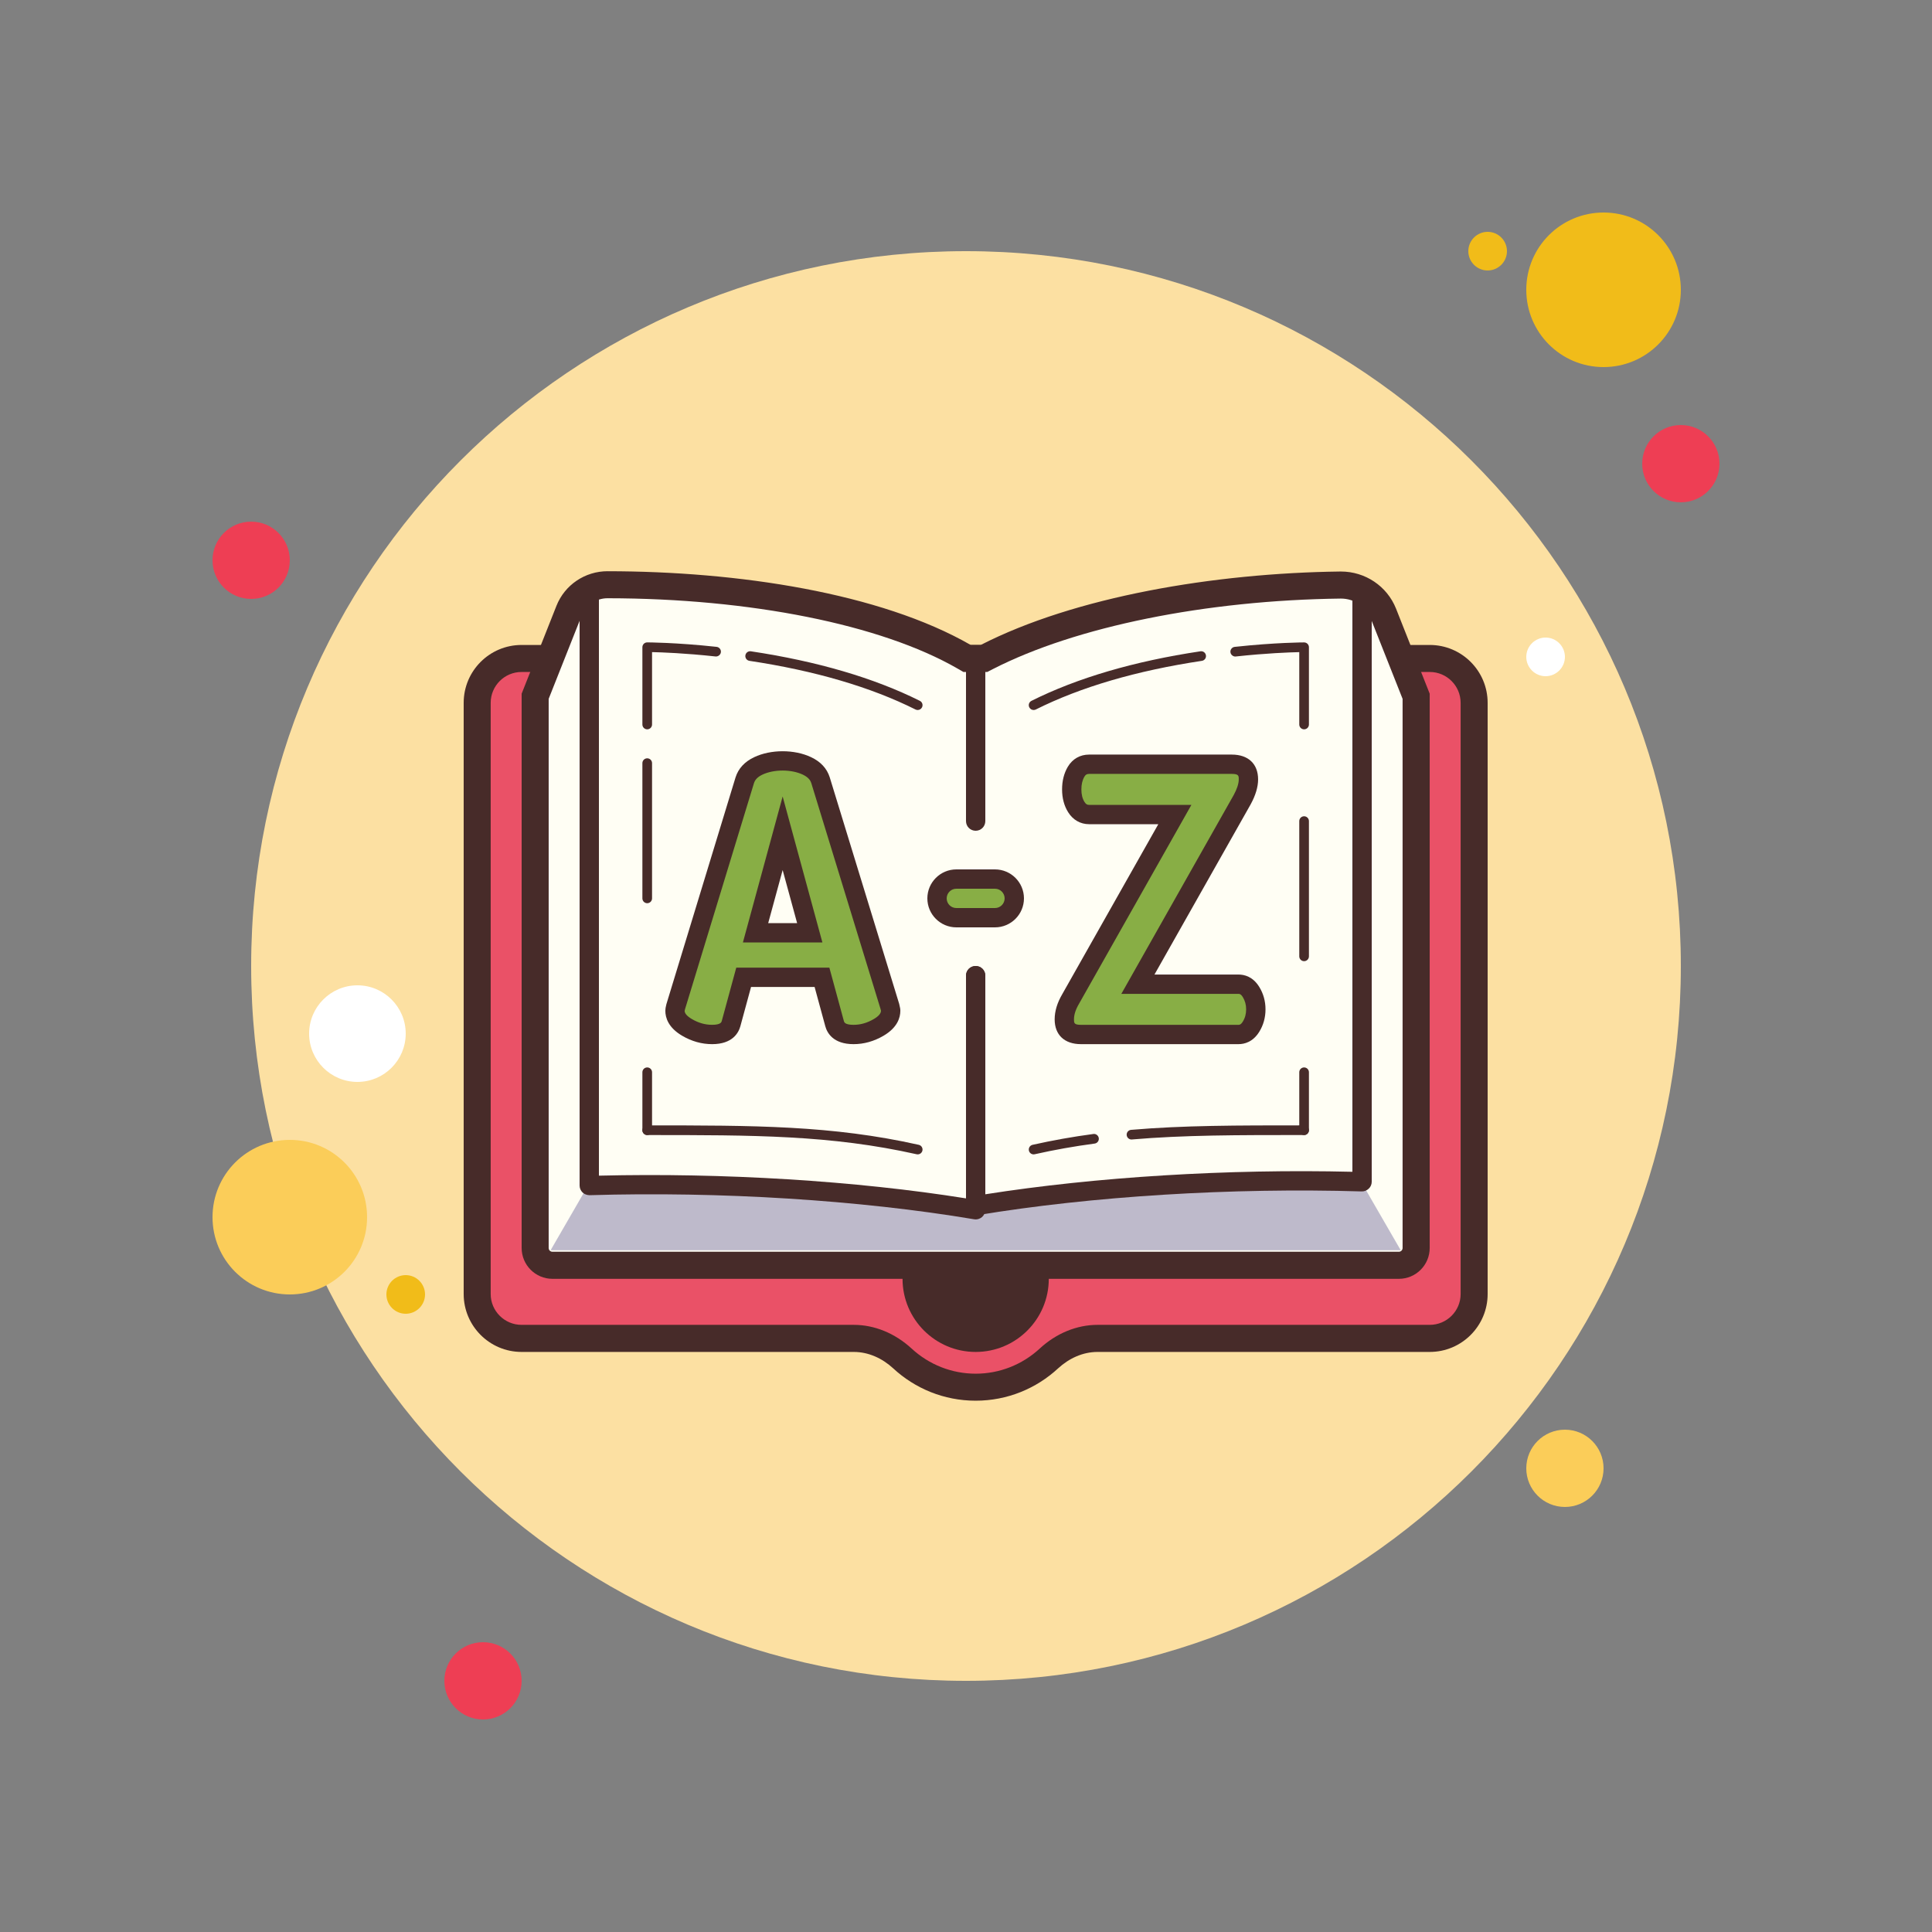<svg xmlns="http://www.w3.org/2000/svg" viewBox="0 0 100 100" width="100px" height="100px"><rect x="0" y="0" width="100" height="100" fill="#808080" stroke="none"/><path fill="#ee3e54" d="M13,27c-1.105,0-2,0.895-2,2s0.895,2,2,2s2-0.895,2-2S14.105,27,13,27z"></path><path fill="#f1bc19" d="M77,12c-0.551,0-1,0.449-1,1s0.449,1,1,1s1-0.449,1-1S77.551,12,77,12z"></path><path fill="#fce0a2" d="M50,13c-20.434,0-37,16.566-37,37s16.566,37,37,37s37-16.566,37-37S70.434,13,50,13z"></path><path fill="#f1bc19" d="M83,11c-2.211,0-4,1.789-4,4s1.789,4,4,4s4-1.789,4-4S85.211,11,83,11z"></path><path fill="#ee3e54" d="M87,22c-1.105,0-2,0.895-2,2s0.895,2,2,2s2-0.895,2-2S88.105,22,87,22z"></path><path fill="#fbcd59" d="M81,74c-1.105,0-2,0.895-2,2s0.895,2,2,2s2-0.895,2-2S82.105,74,81,74z M15,59c-2.211,0-4,1.789-4,4 s1.789,4,4,4s4-1.789,4-4S17.211,59,15,59z"></path><path fill="#ee3e54" d="M25,85c-1.105,0-2,0.895-2,2s0.895,2,2,2s2-0.895,2-2S26.105,85,25,85z"></path><path fill="#fff" d="M18.5,51c-1.379,0-2.5,1.121-2.5,2.5s1.121,2.5,2.5,2.5s2.5-1.121,2.5-2.5S19.879,51,18.5,51z"></path><path fill="#f1bc19" d="M21,66c-0.551,0-1,0.449-1,1s0.449,1,1,1s1-0.449,1-1S21.551,66,21,66z"></path><path fill="#fff" d="M80,33c-0.551,0-1,0.449-1,1s0.449,1,1,1s1-0.449,1-1S80.551,33,80,33z"></path><path fill="#ea5167" d="M50.5,71.801c-1.41,0-2.758-0.527-3.797-1.488c-0.723-0.668-1.613-1.035-2.512-1.035H26.996 c-1.266,0-2.297-1.031-2.297-2.297V36.379c0-1.27,1.031-2.297,2.297-2.297h47.008c1.266,0,2.297,1.027,2.297,2.297V66.98 c0,1.266-1.031,2.297-2.297,2.297H56.809c-0.898,0-1.789,0.367-2.512,1.035C53.258,71.27,51.91,71.801,50.5,71.801z"></path><path fill="#472b29" d="M74.004,34.781c0.879,0,1.598,0.715,1.598,1.598V66.98c0,0.879-0.719,1.594-1.598,1.594H56.809 c-1.074,0-2.137,0.438-2.988,1.223c-0.91,0.84-2.086,1.305-3.32,1.305s-2.41-0.465-3.32-1.305 c-0.855-0.785-1.914-1.223-2.988-1.223H26.996c-0.879,0-1.598-0.715-1.598-1.594V36.379c0-0.883,0.719-1.598,1.598-1.598H74.004 M74.004,33.383H26.996c-1.652,0-2.996,1.34-2.996,2.996V66.98c0,1.652,1.344,2.996,2.996,2.996h17.195 c0.766,0,1.477,0.332,2.039,0.848c1.121,1.039,2.621,1.676,4.27,1.676s3.148-0.637,4.27-1.676c0.563-0.516,1.273-0.848,2.039-0.848 h17.195c1.652,0,2.996-1.344,2.996-2.996V36.379C77,34.723,75.656,33.383,74.004,33.383z"></path><path fill="#472b29" d="M50.5,62.402c-2.09,0-3.785,1.695-3.785,3.789c0,2.09,1.695,3.785,3.785,3.785 s3.785-1.695,3.785-3.785C54.285,64.098,52.59,62.402,50.5,62.402z"></path><path fill="#fffef4" d="M28.594,65.488c-0.492,0-0.895-0.398-0.895-0.895V36.039l1.754-4.422 c0.324-0.82,1.109-1.352,1.996-1.352c7.617,0.008,14.336,1.363,18.441,3.723l0.164,0.094h0.875l0.148-0.078 c4.387-2.242,11.227-3.637,18.297-3.723c1.012,0,1.875,0.582,2.23,1.48l1.695,4.273v28.559c0,0.496-0.402,0.895-0.898,0.895H28.594 z"></path><path fill="#472b29" d="M31.453,30.965c7.383,0.008,14.145,1.363,18.09,3.629l0.324,0.188h1.23l0.297-0.152 c4.293-2.199,11.02-3.563,18.008-3.648c0.691,0,1.301,0.406,1.551,1.039l1.645,4.152v28.422c0,0.109-0.086,0.195-0.195,0.195 H28.594c-0.109,0-0.195-0.086-0.195-0.195V36.172l1.703-4.297c0.219-0.555,0.75-0.91,1.348-0.91H31.453 M31.449,29.566 c-1.168,0-2.219,0.707-2.648,1.793L27,35.906v28.688c0,0.883,0.715,1.598,1.594,1.598h43.813c0.879,0,1.594-0.715,1.594-1.598 V35.906l-1.742-4.402c-0.465-1.168-1.598-1.922-2.852-1.922c-0.012,0-0.027,0-0.039,0c-6.535,0.082-13.73,1.305-18.605,3.801h-0.52 c-4.688-2.695-12.055-3.813-18.789-3.816C31.453,29.566,31.453,29.566,31.449,29.566z"></path><path fill="#bebacb" d="M70.414,61.102l-19.883,0.98l-19.945-0.98L28.5,64.711h44L70.414,61.102z"></path><path fill="#472b29" d="M50.5,62.902c-0.117,0-0.23-0.039-0.324-0.117C50.062,62.691,50,62.551,50,62.402V50.5 c0-0.277,0.223-0.5,0.5-0.5s0.5,0.223,0.5,0.5v11.316c5.703-0.898,12.559-1.32,19-1.164V30.5c0-0.277,0.223-0.5,0.5-0.5 s0.5,0.223,0.5,0.5v30.668c0,0.133-0.055,0.266-0.152,0.355c-0.098,0.094-0.227,0.148-0.363,0.145 c-6.742-0.203-13.996,0.25-19.902,1.23C50.555,62.902,50.527,62.902,50.5,62.902z"></path><path fill="#472b29" d="M50.5,63.117c-0.027,0-0.055-0.004-0.082-0.008c-5.902-0.992-13.152-1.449-19.902-1.246 c-0.137-0.004-0.266-0.047-0.363-0.141S30,61.496,30,61.363V30.5c0-0.277,0.223-0.5,0.5-0.5s0.5,0.223,0.5,0.5v30.352 c6.441-0.156,13.301,0.266,19,1.176V50.5c0-0.277,0.223-0.5,0.5-0.5s0.5,0.223,0.5,0.5v12.117c0,0.148-0.066,0.285-0.176,0.383 C50.73,63.074,50.617,63.117,50.5,63.117z"></path><path fill="#88ae45" d="M34.937,52.315c0-0.039,0.012-0.109,0.038-0.212l3.574-11.721c0.102-0.32,0.337-0.567,0.702-0.74 c0.365-0.173,0.784-0.26,1.259-0.26c0.474,0,0.893,0.087,1.259,0.26c0.365,0.172,0.599,0.419,0.701,0.74l3.593,11.721 c0.025,0.103,0.039,0.173,0.039,0.212c0,0.333-0.208,0.621-0.624,0.865c-0.417,0.243-0.849,0.365-1.297,0.365 c-0.551,0-0.877-0.186-0.98-0.558l-0.653-2.402h-4.055l-0.653,2.402c-0.103,0.372-0.429,0.558-0.98,0.558 c-0.449,0-0.881-0.122-1.297-0.365C35.145,52.937,34.937,52.649,34.937,52.315z M39.107,48.28h2.805l-1.403-5.15L39.107,48.28z"></path><path fill="#472b29" d="M44.18,54.045c-1.05,0-1.367-0.579-1.462-0.925l-0.554-2.034h-3.29l-0.553,2.032 c-0.096,0.348-0.412,0.927-1.462,0.927c-0.536,0-1.058-0.146-1.549-0.434c-0.721-0.421-0.872-0.937-0.872-1.296 c0-0.085,0.016-0.185,0.053-0.333l3.581-11.745c0.147-0.463,0.472-0.813,0.966-1.046c0.858-0.408,2.081-0.411,2.946,0.001 c0.492,0.231,0.816,0.581,0.962,1.038l3.595,11.727c0.046,0.183,0.061,0.275,0.061,0.358c0,0.358-0.151,0.875-0.872,1.296 C45.236,53.899,44.715,54.045,44.18,54.045z M38.109,50.086h4.819l0.753,2.771c0.014,0.05,0.052,0.188,0.498,0.188 c0.361,0,0.703-0.098,1.045-0.297c0.25-0.146,0.376-0.292,0.376-0.433c-0.002-0.003-0.012-0.041-0.024-0.093l-3.585-11.693 c-0.036-0.111-0.122-0.285-0.436-0.434c-0.597-0.282-1.498-0.281-2.09-0.001c-0.238,0.112-0.381,0.256-0.439,0.439l-3.573,11.715 c-0.005,0.022-0.012,0.054-0.016,0.079c0.007,0.137,0.133,0.278,0.376,0.42c0.342,0.2,0.684,0.297,1.045,0.297 c0.445,0,0.483-0.139,0.498-0.19L38.109,50.086z M42.567,48.78h-4.114l2.057-7.554L42.567,48.78z M39.762,47.78h1.497l-0.749-2.747 L39.762,47.78z"></path><path fill="#88ae45" d="M55.088,52.761c0-0.332,0.109-0.682,0.326-1.053l5.395-9.547h-4.439 c-0.281,0-0.501-0.128-0.66-0.383c-0.159-0.254-0.239-0.56-0.239-0.918c0-0.357,0.077-0.663,0.23-0.919 c0.153-0.255,0.376-0.383,0.67-0.383h7.386c0.574,0,0.861,0.261,0.861,0.784c0,0.306-0.109,0.657-0.325,1.052l-5.396,9.548h5.205 c0.268,0,0.485,0.134,0.65,0.402C64.917,51.613,65,51.912,65,52.244c0,0.332-0.083,0.632-0.249,0.899s-0.383,0.402-0.65,0.402 H55.95C55.376,53.545,55.088,53.283,55.088,52.761z"></path><path fill="#472b29" d="M64.101,54.045H55.95c-0.853,0-1.361-0.48-1.361-1.284c0-0.421,0.133-0.86,0.395-1.306l4.97-8.795 h-3.582c-0.45,0-0.835-0.22-1.084-0.618c-0.209-0.333-0.315-0.731-0.315-1.183c0-0.446,0.101-0.842,0.3-1.176 c0.242-0.403,0.632-0.626,1.099-0.626h7.386c0.852,0,1.361,0.48,1.361,1.285c0,0.39-0.13,0.824-0.386,1.292l-4.978,8.808h4.348 c0.311,0,0.749,0.11,1.075,0.639c0.215,0.348,0.324,0.738,0.324,1.163s-0.109,0.816-0.324,1.163 C64.85,53.935,64.412,54.045,64.101,54.045z M56.371,40.058c-0.118,0-0.178,0.035-0.241,0.14c-0.106,0.179-0.158,0.396-0.158,0.662 c0,0.264,0.053,0.478,0.163,0.652c0.077,0.124,0.145,0.148,0.236,0.148h5.296L55.85,51.954c-0.175,0.298-0.261,0.566-0.261,0.807 c0,0.184,0,0.284,0.361,0.284h8.151c0.046,0,0.123,0,0.225-0.164c0.118-0.189,0.174-0.397,0.174-0.637s-0.057-0.447-0.174-0.638 c-0.102-0.164-0.179-0.164-0.225-0.164H58.04l5.818-10.294c0.169-0.309,0.26-0.589,0.26-0.806c0-0.184,0-0.285-0.361-0.285H56.371z"></path><path fill="#88ae45" d="M51.5,47.5h-2c-0.552,0-1-0.448-1-1l0,0c0-0.552,0.448-1,1-1h2c0.552,0,1,0.448,1,1l0,0 C52.5,47.052,52.052,47.5,51.5,47.5z"></path><path fill="#472b29" d="M51.5,48h-2c-0.827,0-1.5-0.673-1.5-1.5s0.673-1.5,1.5-1.5h2c0.827,0,1.5,0.673,1.5,1.5 S52.327,48,51.5,48z M49.5,46c-0.276,0-0.5,0.225-0.5,0.5s0.224,0.5,0.5,0.5h2c0.276,0,0.5-0.225,0.5-0.5S51.776,46,51.5,46H49.5z"></path><path fill="#472b29" d="M50,34v8.5c0,0.277,0.223,0.5,0.5,0.5s0.5-0.223,0.5-0.5V34H50z"></path><path fill="#472b29" d="M47.5,36.75c-0.038,0-0.076-0.009-0.112-0.026c-2.328-1.164-5.22-2.011-8.597-2.519 c-0.137-0.021-0.23-0.147-0.21-0.284s0.148-0.23,0.284-0.21c3.429,0.516,6.372,1.378,8.747,2.565 c0.124,0.062,0.173,0.212,0.112,0.335C47.68,36.699,47.591,36.75,47.5,36.75z"></path><path fill="#472b29" d="M47.5,59.75c-0.018,0-0.036-0.002-0.055-0.006C43.011,58.75,39.021,58.75,33.5,58.75 c-0.138,0-0.25-0.112-0.25-0.25s0.112-0.25,0.25-0.25c5.554,0,9.566,0,14.055,1.006c0.135,0.03,0.219,0.164,0.189,0.299 C47.718,59.671,47.615,59.75,47.5,59.75z"></path><path fill="#472b29" d="M33.5,37.75c-0.138,0-0.25-0.112-0.25-0.25v-4c0-0.138,0.112-0.25,0.25-0.25 c0.015,0,1.482,0.003,3.591,0.231c0.137,0.016,0.237,0.139,0.222,0.276c-0.015,0.138-0.149,0.235-0.275,0.222 c-1.578-0.172-2.788-0.215-3.288-0.226V37.5C33.75,37.638,33.638,37.75,33.5,37.75z"></path><path fill="#472b29" d="M33.5,46.75c-0.138,0-0.25-0.112-0.25-0.25v-7c0-0.138,0.112-0.25,0.25-0.25s0.25,0.112,0.25,0.25v7 C33.75,46.638,33.638,46.75,33.5,46.75z"></path><path fill="#472b29" d="M33.5,58.75c-0.138,0-0.25-0.112-0.25-0.25v-3c0-0.138,0.112-0.25,0.25-0.25s0.25,0.112,0.25,0.25v3 C33.75,58.638,33.638,58.75,33.5,58.75z"></path><path fill="#472b29" d="M53.5,36.75c-0.091,0-0.18-0.051-0.224-0.139c-0.062-0.123-0.012-0.273,0.112-0.335 c2.375-1.188,5.317-2.05,8.747-2.565c0.139-0.021,0.264,0.074,0.284,0.21c0.021,0.137-0.073,0.264-0.21,0.284 c-3.377,0.508-6.27,1.354-8.597,2.519C53.576,36.741,53.538,36.75,53.5,36.75z"></path><path fill="#472b29" d="M53.5,59.75c-0.115,0-0.218-0.079-0.244-0.195c-0.03-0.135,0.055-0.269,0.189-0.299 c1.048-0.234,2.077-0.418,3.147-0.561c0.13-0.021,0.262,0.077,0.281,0.215c0.019,0.137-0.078,0.263-0.214,0.281 c-1.056,0.141-2.071,0.321-3.104,0.553C53.536,59.748,53.518,59.75,53.5,59.75z"></path><path fill="#472b29" d="M58.566,58.981c-0.128,0-0.237-0.099-0.249-0.229c-0.012-0.138,0.09-0.259,0.228-0.271 c2.706-0.232,5.464-0.232,8.955-0.232c0.138,0,0.25,0.112,0.25,0.25s-0.112,0.25-0.25,0.25c-3.479,0-6.228,0-8.912,0.23 C58.581,58.981,58.573,58.981,58.566,58.981z"></path><g><path fill="#472b29" d="M67.5,37.75c-0.138,0-0.25-0.112-0.25-0.25v-3.746c-0.5,0.011-1.71,0.054-3.288,0.226 c-0.125,0.016-0.26-0.084-0.275-0.222s0.084-0.261,0.222-0.276c2.109-0.229,3.577-0.231,3.591-0.231c0.138,0,0.25,0.112,0.25,0.25 v4C67.75,37.638,67.638,37.75,67.5,37.75z"></path></g><g><path fill="#472b29" d="M67.5,49.75c-0.138,0-0.25-0.112-0.25-0.25v-7c0-0.138,0.112-0.25,0.25-0.25s0.25,0.112,0.25,0.25v7 C67.75,49.638,67.638,49.75,67.5,49.75z"></path></g><g><path fill="#472b29" d="M67.5,58.75c-0.138,0-0.25-0.112-0.25-0.25v-3c0-0.138,0.112-0.25,0.25-0.25s0.25,0.112,0.25,0.25v3 C67.75,58.638,67.638,58.75,67.5,58.75z"></path></g></svg>